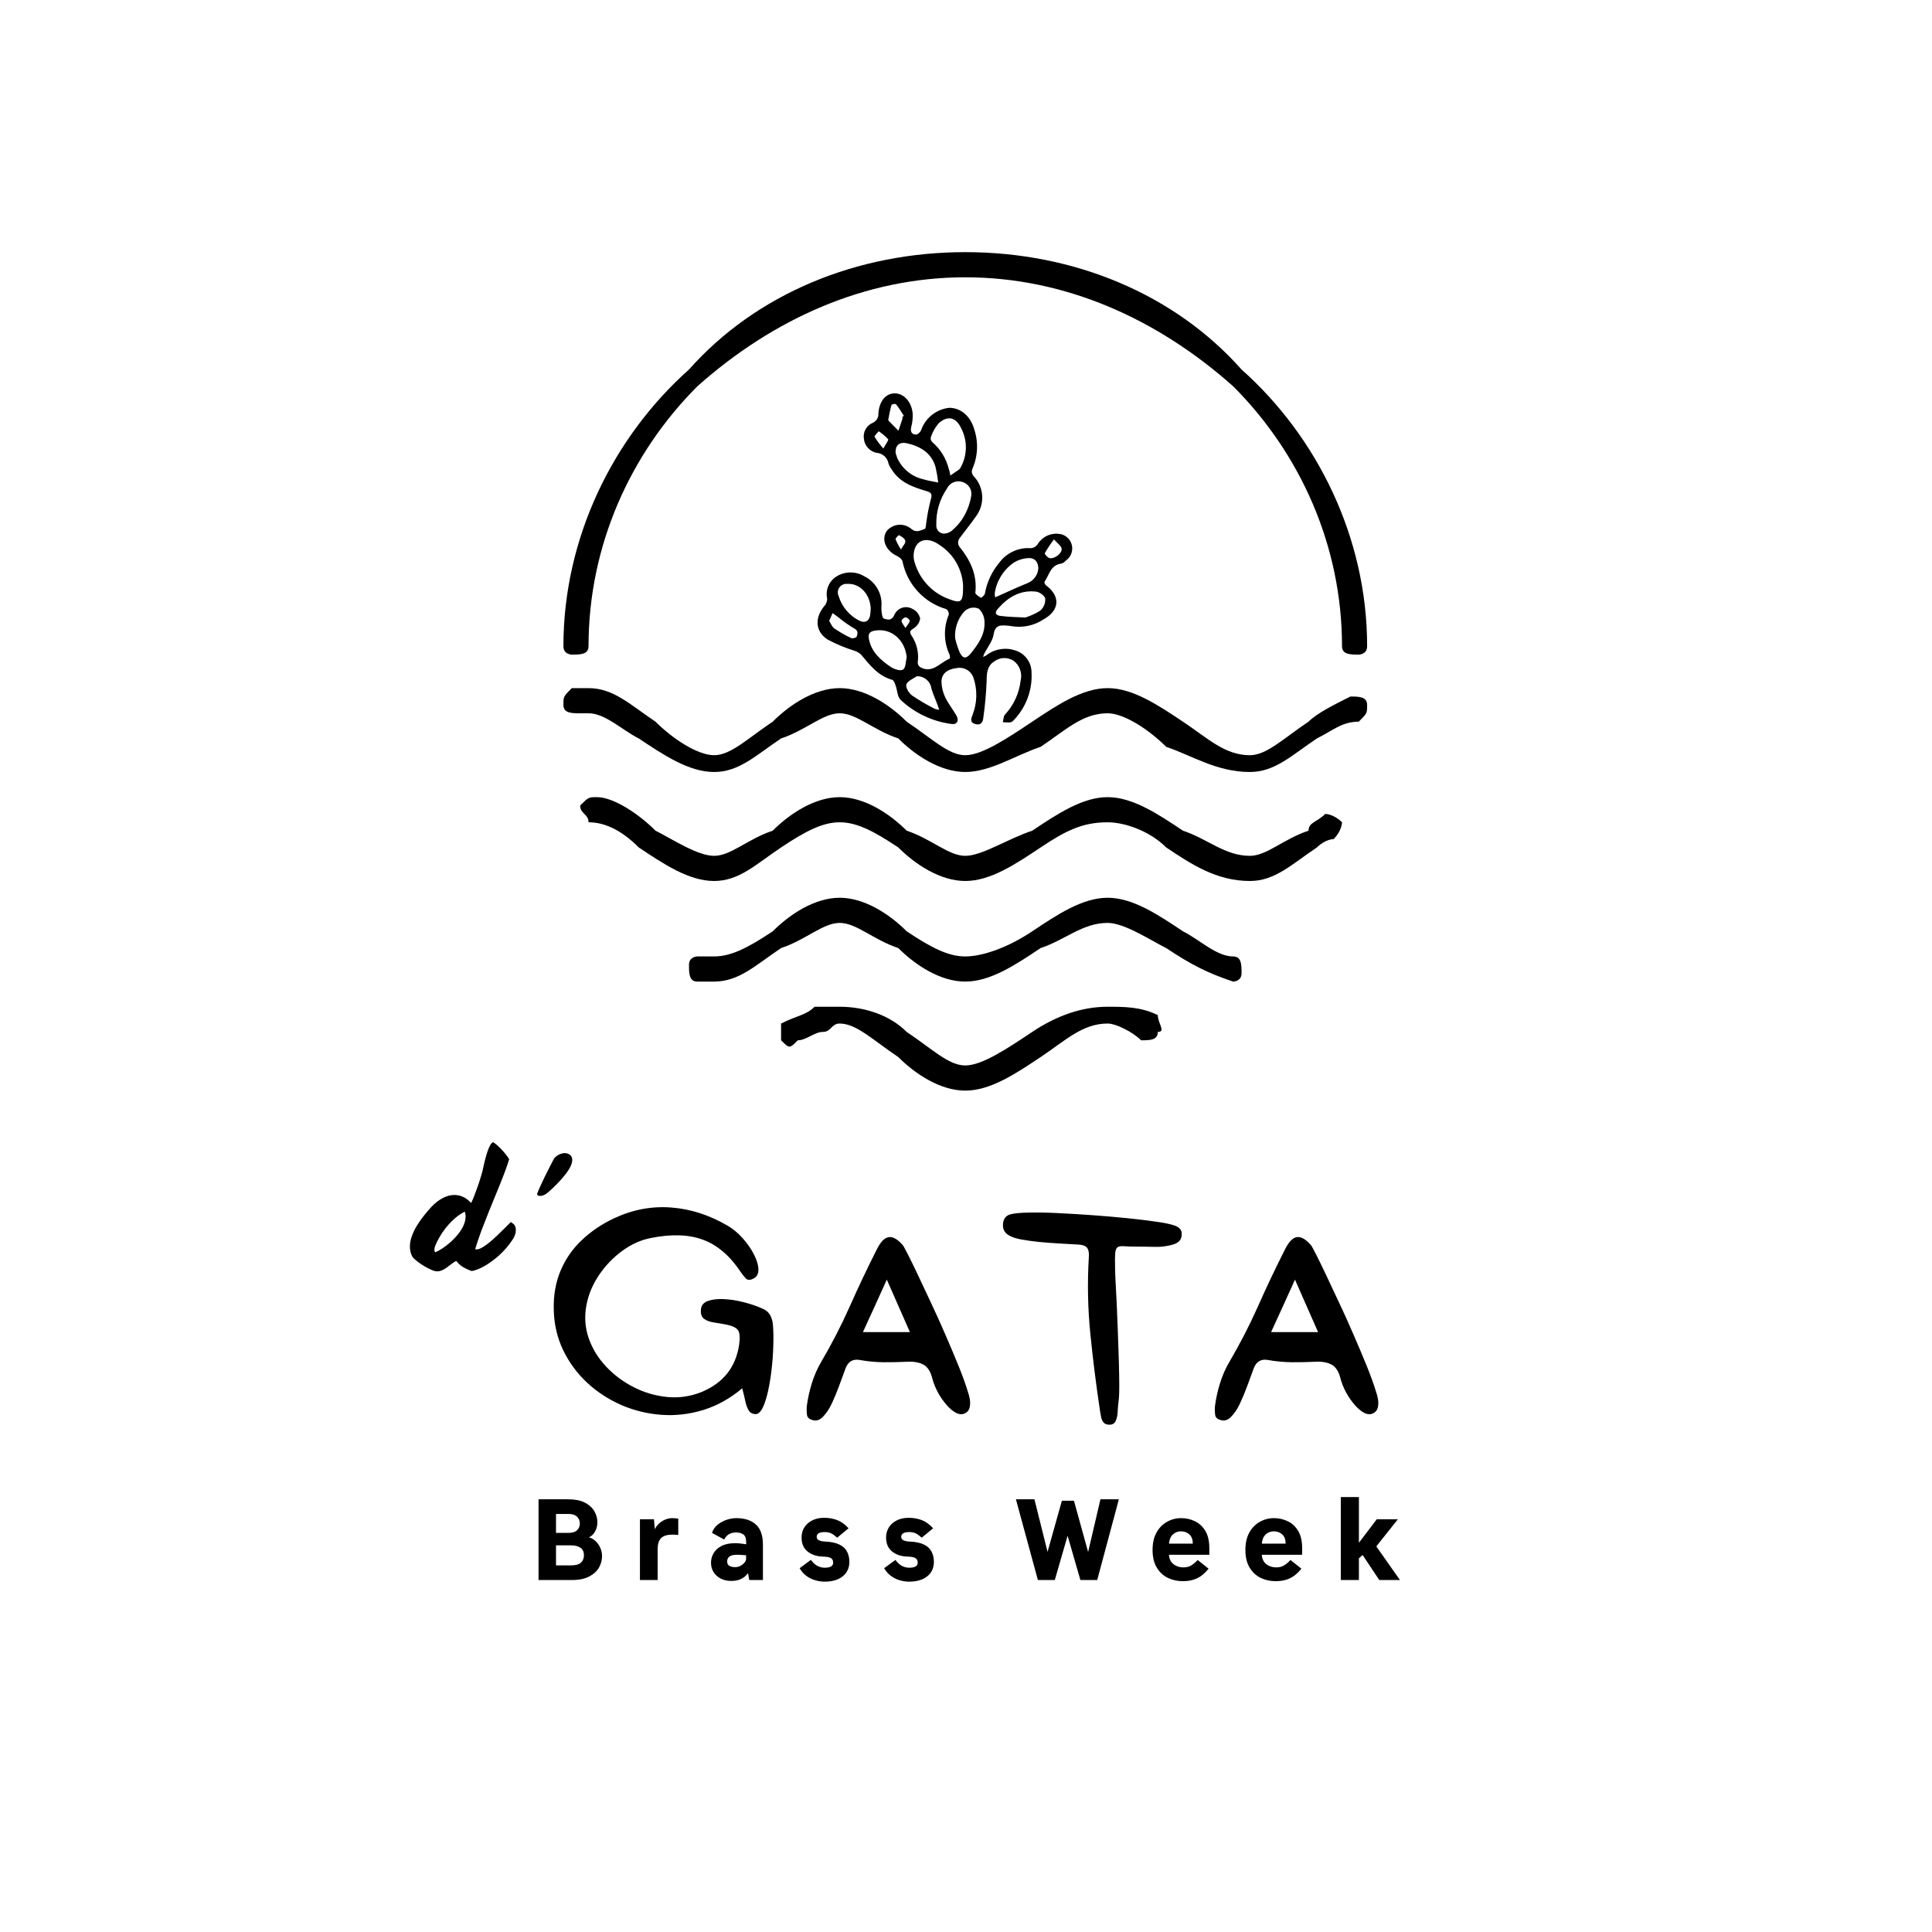 <?xml version="1.0" encoding="UTF-8"?>
<svg xmlns="http://www.w3.org/2000/svg" xmlns:xlink="http://www.w3.org/1999/xlink" width="500" zoomAndPan="magnify" viewBox="0 0 375 375" height="500" preserveAspectRatio="xMidYMid meet" version="1.0">
  <defs>
    <g></g>
    <clipPath id="cf7f4c6955">
      <path d="M 109.359 48.938 L 265.359 48.938 L 265.359 211.688 L 109.359 211.688 Z M 109.359 48.938 " clip-rule="nonzero"></path>
    </clipPath>
    <clipPath id="8b22383a51">
      <path d="M 158.113 76.352 L 208.363 76.352 L 208.363 140.852 L 158.113 140.852 Z M 158.113 76.352 " clip-rule="nonzero"></path>
    </clipPath>
  </defs>
  <g clip-path="url(#cf7f4c6955)">
    <path fill="#000000" d="M 265.359 125.43 C 265.359 127.059 263.734 127.059 263.734 127.059 C 262.109 127.059 260.484 127.059 260.484 125.43 C 260.484 105.902 252.359 88 239.359 74.98 C 224.734 61.961 206.859 53.824 187.359 53.824 C 167.859 53.824 149.984 61.961 135.359 74.98 C 122.359 88 114.234 105.902 114.234 125.43 C 114.234 127.059 112.609 127.059 110.984 127.059 C 110.984 127.059 109.359 127.059 109.359 125.43 C 109.359 104.273 119.109 84.742 133.734 71.723 C 146.734 57.078 166.234 48.941 187.359 48.941 C 208.484 48.941 227.984 57.078 240.984 71.723 C 255.609 84.742 265.359 104.273 265.359 125.43 Z M 112.609 138.449 C 110.984 138.449 109.359 138.449 109.359 136.824 C 109.359 135.195 109.359 135.195 110.984 133.566 C 112.609 133.566 112.609 133.566 114.234 133.566 C 119.109 133.566 122.359 136.824 127.234 140.078 C 130.484 143.332 135.359 146.586 138.609 146.586 C 141.859 146.586 145.109 143.332 149.984 140.078 C 153.234 136.824 158.109 133.566 162.984 133.566 C 167.859 133.566 172.734 136.824 175.984 140.078 C 180.859 143.332 184.109 146.586 187.359 146.586 C 190.609 146.586 195.484 143.332 200.359 140.078 C 205.234 136.824 210.109 133.566 214.984 133.566 C 219.859 133.566 224.734 136.824 229.609 140.078 C 234.484 143.332 237.734 146.586 242.609 146.586 C 245.859 146.586 249.109 143.332 253.984 140.078 C 255.609 138.449 258.859 136.824 262.109 135.195 C 263.734 135.195 265.359 135.195 265.359 136.824 C 265.359 138.449 265.359 138.449 263.734 140.078 C 260.484 140.078 258.859 141.707 255.609 143.332 C 250.734 146.586 247.484 149.844 242.609 149.844 C 236.109 149.844 231.234 146.586 226.359 144.961 C 223.109 141.707 218.234 138.449 214.984 138.449 C 210.109 138.449 206.859 141.707 201.984 144.961 C 197.109 146.586 192.234 149.844 187.359 149.844 C 182.484 149.844 177.609 146.586 174.359 143.332 C 169.484 141.707 166.234 138.449 162.984 138.449 C 159.734 138.449 156.484 141.707 151.609 143.332 C 146.734 146.586 143.484 149.844 138.609 149.844 C 133.734 149.844 128.859 146.586 123.984 143.332 C 120.734 141.707 117.484 138.449 114.234 138.449 C 112.609 138.449 112.609 138.449 112.609 138.449 Z M 154.859 201.922 C 153.234 203.547 153.234 203.547 151.609 201.922 C 151.609 200.293 151.609 200.293 151.609 198.668 C 154.859 197.039 156.484 197.039 158.109 195.41 C 159.734 195.41 161.359 195.41 162.984 195.41 C 167.859 195.41 172.734 197.039 175.984 200.293 C 180.859 203.547 184.109 206.805 187.359 206.805 C 190.609 206.805 195.484 203.547 200.359 200.293 C 205.234 197.039 210.109 195.41 214.984 195.41 C 218.234 195.41 221.484 195.41 224.734 197.039 C 224.734 198.668 226.359 200.293 224.734 200.293 C 224.734 201.922 223.109 201.922 221.484 201.922 C 219.859 200.293 216.609 198.668 214.984 198.668 C 210.109 198.668 206.859 201.922 201.984 205.176 C 197.109 208.43 192.234 211.688 187.359 211.688 C 182.484 211.688 177.609 208.43 174.359 205.176 C 169.484 201.922 166.234 198.668 162.984 198.668 C 161.359 198.668 161.359 200.293 159.734 200.293 C 158.109 200.293 156.484 201.922 154.859 201.922 Z M 135.359 190.527 C 133.734 190.527 133.734 188.902 133.734 187.273 C 133.734 185.645 135.359 185.645 135.359 185.645 C 136.984 185.645 136.984 185.645 136.984 185.645 C 136.984 185.645 136.984 185.645 138.609 185.645 C 141.859 185.645 145.109 184.02 149.984 180.766 C 153.234 177.508 158.109 174.254 162.984 174.254 C 167.859 174.254 172.734 177.508 175.984 180.766 C 180.859 184.02 184.109 185.645 187.359 185.645 C 190.609 185.645 195.484 184.02 200.359 180.766 C 205.234 177.508 210.109 174.254 214.984 174.254 C 219.859 174.254 224.734 177.508 229.609 180.766 C 232.859 182.391 236.109 185.645 239.359 185.645 C 240.984 185.645 240.984 187.273 240.984 188.902 C 240.984 190.527 239.359 190.527 239.359 190.527 C 234.484 188.902 231.234 187.273 226.359 184.02 C 223.109 182.391 218.234 179.137 214.984 179.137 C 210.109 179.137 206.859 182.391 201.984 184.02 C 197.109 187.273 192.234 190.527 187.359 190.527 C 182.484 190.527 177.609 187.273 174.359 184.02 C 169.484 182.391 166.234 179.137 162.984 179.137 C 159.734 179.137 156.484 182.391 151.609 184.02 C 146.734 187.273 143.484 190.527 138.609 190.527 C 136.984 190.527 136.984 190.527 136.984 190.527 C 135.359 190.527 135.359 190.527 135.359 190.527 Z M 114.234 159.605 C 114.234 157.98 112.609 157.98 112.609 156.352 C 114.234 154.727 114.234 154.727 115.859 154.727 C 119.109 154.727 123.984 157.98 127.234 161.234 C 130.484 162.863 135.359 166.117 138.609 166.117 C 141.859 166.117 145.109 162.863 149.984 161.234 C 153.234 157.98 158.109 154.727 162.984 154.727 C 167.859 154.727 172.734 157.98 175.984 161.234 C 180.859 162.863 184.109 166.117 187.359 166.117 C 190.609 166.117 195.484 162.863 200.359 161.234 C 205.234 157.98 210.109 154.727 214.984 154.727 C 219.859 154.727 224.734 157.98 229.609 161.234 C 234.484 162.863 237.734 166.117 242.609 166.117 C 245.859 166.117 249.109 162.863 253.984 161.234 C 253.984 159.605 255.609 159.605 257.234 157.98 C 257.234 157.98 258.859 157.98 260.484 159.605 C 260.484 159.605 260.484 161.234 258.859 162.863 C 258.859 162.863 257.234 162.863 255.609 164.488 C 250.734 167.746 247.484 171 242.609 171 C 236.109 171 231.234 167.746 226.359 164.488 C 223.109 161.234 218.234 159.605 214.984 159.605 C 210.109 159.605 206.859 161.234 201.984 164.488 C 197.109 167.746 192.234 171 187.359 171 C 182.484 171 177.609 167.746 174.359 164.488 C 169.484 161.234 166.234 159.605 162.984 159.605 C 159.734 159.605 156.484 161.234 151.609 164.488 C 146.734 167.746 143.484 171 138.609 171 C 133.734 171 128.859 167.746 123.984 164.488 C 120.734 161.234 117.484 159.605 114.234 159.605 Z M 114.234 159.605 " fill-opacity="1" fill-rule="nonzero"></path>
  </g>
  <g clip-path="url(#8b22383a51)">
    <path fill="#000000" d="M 167.746 111.852 C 167.344 111.609 166.918 111.426 166.469 111.301 C 166.016 111.176 165.555 111.113 165.086 111.113 C 164.617 111.113 164.156 111.176 163.703 111.301 C 163.254 111.426 162.824 111.609 162.426 111.852 C 162.059 112.07 161.738 112.34 161.457 112.66 C 161.176 112.98 160.953 113.336 160.785 113.727 C 160.617 114.117 160.516 114.523 160.473 114.945 C 160.434 115.371 160.461 115.789 160.555 116.203 C 160.551 116.777 160.352 117.27 159.957 117.684 C 158.109 119.945 158.23 122.578 160.641 124.133 C 162.309 125.023 164.043 125.75 165.848 126.309 C 166.352 126.469 166.793 126.734 167.172 127.102 C 168.855 129.125 170.43 131.172 173.168 131.953 C 173.473 132.039 173.691 132.605 173.832 133.043 C 174.18 133.977 174.168 135.219 174.797 135.836 C 176.156 137.113 177.68 138.152 179.363 138.953 C 181.047 139.754 182.812 140.277 184.664 140.523 C 185.75 140.699 186.203 139.895 185.652 138.906 C 184.965 137.719 184.098 136.621 183.477 135.379 C 183.02 134.422 182.773 133.41 182.738 132.344 C 182.738 130.789 183.824 129.898 185.66 129.68 C 186.012 129.605 186.363 129.602 186.719 129.66 C 187.07 129.719 187.402 129.84 187.711 130.023 C 188.016 130.203 188.281 130.438 188.5 130.723 C 188.723 131.004 188.883 131.316 188.984 131.66 C 189.359 132.812 189.527 133.992 189.496 135.203 C 189.461 136.41 189.227 137.578 188.789 138.707 C 188.508 139.449 188.172 140.176 189.258 140.523 C 190.344 140.871 190.758 140.176 190.844 139.438 C 191.195 137 191.414 134.555 191.508 132.094 C 191.508 130.574 191.66 129.203 192.996 128.375 C 193.266 128.172 193.559 128.016 193.879 127.906 C 194.199 127.793 194.527 127.734 194.863 127.727 C 195.203 127.715 195.531 127.758 195.855 127.852 C 196.18 127.949 196.484 128.09 196.766 128.277 C 197.344 128.723 197.754 129.289 198 129.977 C 198.242 130.664 198.281 131.363 198.113 132.074 C 197.805 134.621 196.781 136.84 195.047 138.73 C 194.742 139.066 194.777 139.699 194.656 140.188 C 195.309 140.188 196.223 140.352 196.547 140.004 C 197.812 138.754 198.766 137.301 199.406 135.641 C 200.047 133.98 200.316 132.262 200.219 130.484 C 200.215 130.016 200.141 129.555 199.992 129.109 C 199.844 128.66 199.629 128.25 199.352 127.871 C 199.07 127.492 198.742 127.164 198.359 126.891 C 197.977 126.617 197.559 126.406 197.113 126.266 C 196.137 125.926 195.137 125.844 194.117 126.02 C 193.098 126.195 192.184 126.609 191.375 127.254 C 191.195 127.352 191.012 127.441 190.82 127.516 C 190.871 127.316 190.938 127.121 191.02 126.93 C 191.648 125.668 192.656 124.461 192.863 123.133 C 193.148 121.25 194.234 121.34 195.527 121.438 C 195.793 121.453 196.059 121.484 196.32 121.535 C 197.402 121.719 198.48 121.695 199.555 121.473 C 200.629 121.246 201.625 120.832 202.543 120.23 C 205.707 118.457 205.879 115.727 203 113.582 C 202.828 113.465 202.664 113.039 202.738 112.918 C 203.664 111.613 203.891 109.656 206 109.395 C 206.352 109.289 206.645 109.094 206.879 108.809 C 207.125 108.641 207.34 108.438 207.523 108.199 C 207.707 107.965 207.848 107.707 207.949 107.426 C 208.051 107.145 208.105 106.855 208.117 106.555 C 208.129 106.258 208.09 105.965 208.012 105.676 C 207.93 105.387 207.805 105.121 207.637 104.871 C 207.473 104.625 207.273 104.406 207.039 104.223 C 206.805 104.035 206.547 103.891 206.27 103.785 C 205.988 103.68 205.699 103.621 205.402 103.609 C 205.004 103.57 204.605 103.59 204.215 103.668 C 203.82 103.742 203.445 103.871 203.09 104.055 C 202.734 104.238 202.41 104.469 202.121 104.742 C 201.828 105.02 201.582 105.328 201.383 105.676 C 201.055 106.121 200.617 106.363 200.066 106.402 C 198.895 106.32 197.773 106.52 196.703 107.004 C 195.633 107.488 194.738 108.199 194.027 109.133 C 192.539 110.902 191.586 112.922 191.168 115.191 C 191.117 115.531 190.496 116.074 190.398 116.02 C 189.984 115.801 189.312 115.355 189.312 115.062 C 189.715 111.527 188.312 108.676 186.16 106.035 C 185.906 105.555 185.906 105.078 186.16 104.598 C 187.246 103.109 188.387 101.738 189.422 100.246 C 189.859 99.668 190.184 99.031 190.395 98.336 C 190.605 97.641 190.684 96.93 190.641 96.207 C 190.594 95.48 190.422 94.789 190.129 94.125 C 189.832 93.461 189.43 92.871 188.922 92.352 C 188.637 91.977 188.559 91.562 188.691 91.109 C 189.246 89.887 189.559 88.605 189.629 87.266 C 189.699 85.926 189.527 84.621 189.105 83.344 C 188.379 80.758 186.465 79.148 184.238 79.156 C 183.629 79.223 183.043 79.371 182.477 79.605 C 181.91 79.836 181.387 80.141 180.906 80.52 C 180.43 80.898 180.008 81.336 179.652 81.832 C 179.293 82.332 179.012 82.867 178.805 83.441 C 178.676 83.836 178.145 84.355 177.816 84.348 C 176.98 84.348 176.645 83.793 176.871 82.879 C 177.086 82.059 177.18 81.223 177.156 80.375 C 177.004 78.082 175.48 76.352 173.68 76.352 C 171.875 76.352 170.637 77.93 170.496 80.289 C 170.516 80.668 170.43 81.02 170.23 81.344 C 170.031 81.668 169.758 81.91 169.41 82.062 C 169.109 82.188 168.84 82.359 168.598 82.578 C 168.355 82.793 168.156 83.047 167.996 83.332 C 167.84 83.617 167.734 83.922 167.68 84.242 C 167.629 84.562 167.629 84.883 167.684 85.207 C 167.719 85.527 167.805 85.84 167.938 86.133 C 168.074 86.43 168.25 86.699 168.469 86.941 C 168.684 87.18 168.934 87.383 169.219 87.547 C 169.5 87.707 169.797 87.824 170.117 87.891 C 170.398 87.906 170.672 87.973 170.938 88.078 C 171.199 88.188 171.438 88.34 171.652 88.527 C 171.863 88.719 172.039 88.938 172.18 89.184 C 172.316 89.434 172.414 89.699 172.461 89.98 C 172.594 90.375 172.793 90.738 173.047 91.066 C 174.559 93.602 177.121 94.516 179.73 95.289 C 180.707 95.582 181.012 95.832 180.676 96.918 C 180.305 98.324 180.02 99.746 179.828 101.184 C 179.73 101.707 179.73 102.598 179.492 102.672 C 178.676 102.922 177.871 103.488 176.906 102.672 C 176.566 102.379 176.184 102.164 175.758 102.023 C 175.332 101.883 174.895 101.828 174.445 101.863 C 174 101.895 173.574 102.016 173.176 102.219 C 172.773 102.418 172.43 102.691 172.137 103.031 C 171.16 104.434 171.648 106.297 173.375 107.504 C 173.734 107.754 174.168 107.906 174.516 108.168 C 174.816 108.348 175.031 108.602 175.168 108.926 C 175.383 110.02 175.738 111.062 176.238 112.055 C 176.742 113.047 177.367 113.953 178.117 114.773 C 178.867 115.594 179.715 116.297 180.656 116.883 C 181.602 117.469 182.605 117.918 183.672 118.227 C 184.043 118.496 184.203 118.859 184.152 119.316 C 183.633 120.559 183.387 121.855 183.414 123.203 C 183.438 124.551 183.734 125.836 184.305 127.059 C 184.402 127.297 184.422 127.82 184.305 127.852 C 182.48 128.57 181.043 130.777 178.688 129.539 C 178.344 129.336 178.152 129.035 178.121 128.637 C 178.262 127.703 178.223 126.777 178.012 125.859 C 177.801 124.941 177.43 124.094 176.895 123.316 C 176.449 122.555 176.711 122.395 177.34 121.957 C 178.039 121.512 178.461 120.875 178.602 120.055 C 178.406 119.215 177.926 118.602 177.156 118.215 C 177.004 118.121 176.84 118.047 176.672 117.984 C 176.5 117.926 176.328 117.887 176.148 117.867 C 175.969 117.844 175.789 117.844 175.613 117.859 C 175.434 117.879 175.258 117.918 175.086 117.973 C 174.918 118.031 174.754 118.105 174.598 118.195 C 174.445 118.289 174.301 118.395 174.172 118.52 C 174.039 118.645 173.922 118.777 173.82 118.93 C 173.723 119.078 173.637 119.234 173.57 119.402 C 173.027 120.543 172.254 120.305 171.527 120.043 C 171.258 119.957 171.18 119.172 171.105 118.695 C 171.066 118.207 171.066 117.715 171.105 117.227 C 171.105 116.664 171.031 116.117 170.875 115.578 C 170.723 115.039 170.496 114.531 170.199 114.055 C 169.902 113.578 169.547 113.156 169.129 112.781 C 168.711 112.406 168.25 112.098 167.746 111.852 Z M 183.566 116.031 C 182.145 115.41 180.918 114.523 179.879 113.371 C 178.844 112.223 178.09 110.906 177.621 109.43 C 177.398 108.844 177.305 108.238 177.34 107.613 C 177.535 104.805 179.859 103.926 182.457 105.84 C 183.109 106.27 183.703 106.77 184.238 107.34 C 184.777 107.91 185.238 108.535 185.625 109.215 C 186.016 109.895 186.32 110.609 186.539 111.359 C 186.762 112.109 186.891 112.879 186.934 113.66 C 186.934 117.062 186.648 117.281 183.566 116.031 Z M 183.793 94.844 C 183.922 94.57 184.094 94.328 184.312 94.117 C 184.527 93.906 184.773 93.742 185.051 93.621 C 185.328 93.504 185.617 93.438 185.922 93.426 C 186.223 93.41 186.516 93.453 186.801 93.547 C 187.086 93.629 187.344 93.758 187.582 93.934 C 187.816 94.109 188.016 94.32 188.172 94.57 C 188.332 94.816 188.441 95.086 188.5 95.375 C 188.559 95.664 188.566 95.953 188.52 96.246 C 188.289 97.629 187.828 98.93 187.141 100.148 C 186.59 101.121 185.898 101.977 185.062 102.719 C 184.57 103.242 183.969 103.527 183.25 103.574 C 183.031 103.574 182.824 103.527 182.625 103.438 C 182.426 103.348 182.254 103.219 182.109 103.055 C 181.965 102.891 181.863 102.703 181.797 102.496 C 181.734 102.289 181.715 102.074 181.738 101.859 C 181.68 99.301 182.367 96.961 183.793 94.844 Z M 184.195 91.145 C 183.676 89.016 182.59 87.23 180.938 85.793 C 180.68 85.527 180.59 85.215 180.676 84.855 C 181.008 83.863 181.512 82.969 182.184 82.172 C 183.902 80.594 185.52 80.953 186.531 83.051 C 186.848 83.648 187.086 84.277 187.246 84.938 C 187.406 85.598 187.48 86.266 187.473 86.941 C 187.461 87.621 187.367 88.285 187.191 88.941 C 187.012 89.594 186.758 90.219 186.422 90.809 C 186.184 91.242 185.605 91.48 185.184 91.797 L 184.465 92.309 C 184.402 91.895 184.324 91.504 184.195 91.121 Z M 186.836 119.109 C 186.996 118.852 187.199 118.629 187.441 118.445 C 187.688 118.262 187.953 118.129 188.246 118.039 C 188.535 117.953 188.832 117.922 189.137 117.941 C 189.441 117.961 189.73 118.035 190.008 118.16 C 190.754 118.918 191.117 119.828 191.094 120.891 C 191.16 123.23 189.832 125.078 188.441 126.82 C 187.551 127.906 186.891 127.906 186.27 126.613 C 185.898 125.73 185.602 124.82 185.391 123.883 C 185.332 123.023 185.426 122.18 185.676 121.352 C 185.922 120.527 186.309 119.77 186.836 119.086 Z M 176.145 86.062 C 178.676 86.672 180.785 87.914 181.578 90.609 C 181.809 91.617 181.988 92.633 182.109 93.656 C 181.141 93.449 180.152 93.32 179.207 93.027 C 178.109 92.773 177.121 92.293 176.242 91.59 C 175.363 90.883 174.684 90.02 174.199 89 C 174.062 88.645 173.941 88.281 173.84 87.914 C 173.754 86.379 174.625 85.695 176.145 86.062 Z M 175.277 129.965 C 174.797 130.289 173.539 129.898 172.875 129.441 C 170.91 128.094 169.117 126.539 168.648 124.004 C 168.453 122.914 168.879 122.555 169.844 122.395 C 172.961 121.871 175.656 124.156 175.992 127.57 C 175.785 128.387 175.82 129.648 175.277 129.965 Z M 194.168 119.543 C 193.449 119.457 192.898 119.074 193.648 118.207 C 195.625 115.922 197.992 114.484 201.109 114.832 C 201.785 114.91 202.828 115.672 202.883 116.203 C 202.918 117.133 202.594 117.91 201.902 118.531 C 201 119.102 200.035 119.543 199.012 119.859 C 197.07 119.773 195.625 119.738 194.168 119.543 Z M 199.504 113.16 C 197.602 113.922 195.734 114.801 193.852 115.637 L 193.156 115.941 C 193.094 115.664 193.07 115.383 193.082 115.094 C 193.27 113.898 193.688 112.789 194.328 111.766 C 194.973 110.742 195.793 109.887 196.785 109.199 C 197.652 108.668 198.594 108.379 199.609 108.328 C 200.797 108.242 201.469 109.004 201.543 110.223 C 201.516 110.867 201.32 111.457 200.949 111.988 C 200.582 112.52 200.098 112.91 199.504 113.16 Z M 168.887 119.457 C 168.68 120.543 167.934 120.957 166.965 120.543 C 165.949 120.07 165.078 119.406 164.348 118.559 C 163.617 117.707 163.09 116.746 162.773 115.672 C 162.648 115.402 162.602 115.121 162.625 114.828 C 162.652 114.535 162.754 114.266 162.922 114.023 C 163.094 113.785 163.312 113.602 163.582 113.477 C 163.848 113.355 164.129 113.305 164.422 113.332 C 166.801 113.18 168.824 115.172 169.008 118.031 C 169 118.508 168.961 118.984 168.887 119.457 Z M 180.773 133.598 C 181.078 134.684 181.598 135.773 182.012 136.926 C 182.121 137.195 182.207 137.48 182.305 137.762 C 182.012 137.75 181.73 137.691 181.457 137.59 C 179.922 136.82 178.445 135.953 177.023 134.988 C 176.406 134.531 175.723 133.422 175.938 132.812 C 176.156 132.203 177.242 131.727 177.949 131.258 C 178.285 131.242 178.613 131.289 178.934 131.395 C 179.254 131.504 179.543 131.664 179.805 131.875 C 180.062 132.09 180.277 132.344 180.445 132.637 C 180.613 132.93 180.723 133.242 180.773 133.574 Z M 161.609 119 L 162.695 119.793 C 163.664 120.602 164.691 121.328 165.781 121.969 C 166.684 122.426 166.453 123.059 166.27 123.59 C 166.203 123.797 165.434 123.98 165.184 123.84 C 164.047 123.301 162.961 122.676 161.926 121.969 C 161.5 121.688 161.305 121.066 160.945 120.512 Z M 175.156 81.312 C 174.906 82.074 174.645 82.832 174.387 83.605 L 172.496 81.691 C 172.438 81.617 172.41 81.535 172.418 81.441 C 172.602 80.484 172.766 79.527 173.039 78.594 C 173.301 78.414 173.586 78.363 173.895 78.441 C 174.461 79.156 174.984 79.953 175.438 80.715 L 175.156 80.91 C 175.172 81.043 175.172 81.176 175.156 81.312 Z M 206.043 106.402 C 206.281 107.211 204.957 108.418 203.816 108.352 C 203.434 108.352 202.73 107.535 202.781 107.395 C 203.32 106.457 203.918 105.555 204.574 104.695 C 205.312 105.523 205.902 105.895 206.043 106.402 Z M 169.758 84.793 C 169.672 84.605 170.27 84.051 170.551 83.703 C 171.227 84.145 171.836 84.656 172.387 85.25 C 172.527 85.434 171.93 86.172 171.461 87.055 C 170.828 86.352 170.258 85.598 169.758 84.793 Z M 173.82 104.633 C 173.82 104.445 174.438 103.836 174.504 103.871 C 174.973 104.141 175.59 104.469 175.711 104.957 C 175.828 105.445 175.332 105.797 174.883 106.656 C 174.457 106.016 174.105 105.344 173.82 104.633 Z M 174.984 120.48 C 174.984 120.262 175.504 119.816 175.785 119.828 C 176.07 119.836 176.602 120.293 176.578 120.512 C 176.523 120.902 176.156 121.25 175.742 121.902 C 175.352 121.242 174.984 120.871 174.984 120.48 Z M 174.984 120.48 " fill-opacity="1" fill-rule="nonzero"></path>
  </g>
  <g fill="#000000" fill-opacity="1">
    <g transform="translate(103.015, 306.684)">
      <g>
        <path d="M 1.516 0 L 1.516 -15.672 L 7.281 -15.672 C 8.582 -15.672 9.645 -15.461 10.469 -15.047 C 11.301 -14.629 11.922 -14.078 12.328 -13.391 C 12.734 -12.703 12.938 -11.969 12.938 -11.188 C 12.938 -10.508 12.773 -9.898 12.453 -9.359 C 12.129 -8.816 11.738 -8.461 11.281 -8.297 C 11.812 -8.148 12.266 -7.883 12.641 -7.5 C 13.023 -7.125 13.32 -6.688 13.531 -6.188 C 13.738 -5.688 13.844 -5.172 13.844 -4.641 C 13.844 -3.867 13.645 -3.129 13.25 -2.422 C 12.852 -1.723 12.219 -1.145 11.344 -0.688 C 10.477 -0.227 9.348 0 7.953 0 Z M 4.906 -9.156 L 7.391 -9.156 C 8.098 -9.156 8.629 -9.32 8.984 -9.656 C 9.348 -10 9.531 -10.445 9.531 -11 C 9.531 -11.508 9.348 -11.941 8.984 -12.297 C 8.617 -12.648 8.066 -12.828 7.328 -12.828 L 4.906 -12.828 Z M 4.906 -2.844 L 7.766 -2.844 C 8.68 -2.844 9.336 -3.016 9.734 -3.359 C 10.129 -3.711 10.328 -4.203 10.328 -4.828 C 10.328 -5.453 10.109 -5.926 9.672 -6.25 C 9.234 -6.57 8.598 -6.734 7.766 -6.734 L 4.906 -6.734 Z M 4.906 -2.844 "></path>
      </g>
    </g>
  </g>
  <g fill="#000000" fill-opacity="1">
    <g transform="translate(122.821, 306.684)">
      <g>
        <path d="M 1.391 0 L 1.391 -11.797 L 4.109 -11.797 L 4.281 -9.844 C 4.445 -10.238 4.703 -10.598 5.047 -10.922 C 5.398 -11.254 5.805 -11.52 6.266 -11.719 C 6.723 -11.914 7.188 -12.016 7.656 -12.016 C 7.863 -12.016 8.07 -12.004 8.281 -11.984 C 8.488 -11.973 8.672 -11.953 8.828 -11.922 L 8.828 -8.75 C 8.422 -8.789 8.039 -8.812 7.688 -8.812 C 6.695 -8.812 5.973 -8.594 5.516 -8.156 C 5.055 -7.719 4.828 -6.992 4.828 -5.984 L 4.828 0 Z M 1.391 0 "></path>
      </g>
    </g>
  </g>
  <g fill="#000000" fill-opacity="1">
    <g transform="translate(137.239, 306.684)">
      <g>
        <path d="M 4.688 0.172 C 3.906 0.172 3.219 0.016 2.625 -0.297 C 2.039 -0.609 1.582 -1.031 1.25 -1.562 C 0.926 -2.094 0.766 -2.691 0.766 -3.359 C 0.766 -4.004 0.93 -4.617 1.266 -5.203 C 1.598 -5.785 2.109 -6.254 2.797 -6.609 C 3.492 -6.973 4.395 -7.156 5.5 -7.156 C 5.863 -7.156 6.266 -7.125 6.703 -7.062 C 7.141 -7.008 7.438 -6.969 7.594 -6.938 L 7.594 -7.312 C 7.594 -8.094 7.406 -8.609 7.031 -8.859 C 6.664 -9.109 6.207 -9.234 5.656 -9.234 C 5.102 -9.234 4.641 -9.125 4.266 -8.906 C 3.891 -8.695 3.578 -8.348 3.328 -7.859 L 0.953 -9.156 C 1.18 -9.812 1.555 -10.348 2.078 -10.766 C 2.609 -11.18 3.191 -11.492 3.828 -11.703 C 4.473 -11.91 5.086 -12.016 5.672 -12.016 C 7.305 -12.016 8.578 -11.598 9.484 -10.766 C 10.391 -9.941 10.844 -8.656 10.844 -6.906 L 10.844 0 L 8.188 0 L 7.953 -1.344 C 7.879 -1.227 7.719 -1.047 7.469 -0.797 C 7.219 -0.547 6.863 -0.32 6.406 -0.125 C 5.945 0.07 5.375 0.172 4.688 0.172 Z M 5.453 -2.5 C 5.961 -2.5 6.426 -2.66 6.844 -2.984 C 7.27 -3.305 7.516 -3.645 7.578 -4 L 7.578 -4.812 C 7.441 -4.82 7.203 -4.836 6.859 -4.859 C 6.523 -4.891 6.176 -4.906 5.812 -4.906 C 5.133 -4.906 4.645 -4.789 4.344 -4.562 C 4.051 -4.332 3.906 -4.02 3.906 -3.625 C 3.906 -3.195 4.055 -2.898 4.359 -2.734 C 4.672 -2.578 5.035 -2.5 5.453 -2.5 Z M 5.453 -2.5 "></path>
      </g>
    </g>
  </g>
  <g fill="#000000" fill-opacity="1">
    <g transform="translate(154.44, 306.684)">
      <g>
        <path d="M 5.609 0.312 C 5.016 0.312 4.414 0.223 3.812 0.047 C 3.219 -0.117 2.656 -0.391 2.125 -0.766 C 1.594 -1.148 1.141 -1.66 0.766 -2.297 L 2.953 -3.906 C 3.379 -3.344 3.816 -2.945 4.266 -2.719 C 4.723 -2.5 5.176 -2.391 5.625 -2.391 C 6.727 -2.391 7.281 -2.719 7.281 -3.375 C 7.281 -3.758 7.145 -4.047 6.875 -4.234 C 6.602 -4.43 6.086 -4.535 5.328 -4.547 C 4.066 -4.586 3.051 -4.926 2.281 -5.562 C 1.52 -6.195 1.141 -7.094 1.141 -8.25 C 1.141 -8.977 1.316 -9.629 1.672 -10.203 C 2.023 -10.773 2.531 -11.227 3.188 -11.562 C 3.844 -11.906 4.617 -12.078 5.516 -12.078 C 6.441 -12.078 7.285 -11.93 8.047 -11.641 C 8.805 -11.359 9.547 -10.828 10.266 -10.047 L 8.062 -8.219 C 7.645 -8.594 7.266 -8.867 6.922 -9.047 C 6.578 -9.223 6.141 -9.312 5.609 -9.312 C 4.586 -9.312 4.078 -9 4.078 -8.375 C 4.078 -7.812 4.629 -7.508 5.734 -7.469 C 6.93 -7.414 7.867 -7.211 8.547 -6.859 C 9.223 -6.516 9.703 -6.055 9.984 -5.484 C 10.273 -4.922 10.422 -4.27 10.422 -3.531 C 10.422 -2.344 9.988 -1.406 9.125 -0.719 C 8.27 -0.031 7.098 0.312 5.609 0.312 Z M 5.609 0.312 "></path>
      </g>
    </g>
  </g>
  <g fill="#000000" fill-opacity="1">
    <g transform="translate(170.846, 306.684)">
      <g>
        <path d="M 5.609 0.312 C 5.016 0.312 4.414 0.223 3.812 0.047 C 3.219 -0.117 2.656 -0.391 2.125 -0.766 C 1.594 -1.148 1.141 -1.66 0.766 -2.297 L 2.953 -3.906 C 3.379 -3.344 3.816 -2.945 4.266 -2.719 C 4.723 -2.5 5.176 -2.391 5.625 -2.391 C 6.727 -2.391 7.281 -2.719 7.281 -3.375 C 7.281 -3.758 7.145 -4.047 6.875 -4.234 C 6.602 -4.43 6.086 -4.535 5.328 -4.547 C 4.066 -4.586 3.051 -4.926 2.281 -5.562 C 1.52 -6.195 1.141 -7.094 1.141 -8.25 C 1.141 -8.977 1.316 -9.629 1.672 -10.203 C 2.023 -10.773 2.531 -11.227 3.188 -11.562 C 3.844 -11.906 4.617 -12.078 5.516 -12.078 C 6.441 -12.078 7.285 -11.93 8.047 -11.641 C 8.805 -11.359 9.547 -10.828 10.266 -10.047 L 8.062 -8.219 C 7.645 -8.594 7.266 -8.867 6.922 -9.047 C 6.578 -9.223 6.141 -9.312 5.609 -9.312 C 4.586 -9.312 4.078 -9 4.078 -8.375 C 4.078 -7.812 4.629 -7.508 5.734 -7.469 C 6.93 -7.414 7.867 -7.211 8.547 -6.859 C 9.223 -6.516 9.703 -6.055 9.984 -5.484 C 10.273 -4.922 10.422 -4.27 10.422 -3.531 C 10.422 -2.344 9.988 -1.406 9.125 -0.719 C 8.27 -0.031 7.098 0.312 5.609 0.312 Z M 5.609 0.312 "></path>
      </g>
    </g>
  </g>
  <g fill="#000000" fill-opacity="1">
    <g transform="translate(187.251, 306.684)">
      <g></g>
    </g>
  </g>
  <g fill="#000000" fill-opacity="1">
    <g transform="translate(196.813, 306.684)">
      <g>
        <path d="M 4.641 0 L 0.375 -15.672 L 3.969 -15.672 L 6.516 -5.469 L 9.297 -15.391 L 11.641 -15.391 L 14.391 -5.438 L 16.781 -15.672 L 20.359 -15.672 L 16.156 0 L 12.891 0 L 10.406 -8.594 L 7.922 0 Z M 4.641 0 "></path>
      </g>
    </g>
  </g>
  <g fill="#000000" fill-opacity="1">
    <g transform="translate(222.822, 306.684)">
      <g>
        <path d="M 6.719 0.219 C 5.688 0.219 4.727 0.004 3.844 -0.422 C 2.957 -0.859 2.242 -1.523 1.703 -2.422 C 1.16 -3.328 0.891 -4.461 0.891 -5.828 C 0.891 -7.18 1.145 -8.312 1.656 -9.219 C 2.164 -10.133 2.844 -10.828 3.688 -11.297 C 4.539 -11.773 5.453 -12.016 6.422 -12.016 C 7.41 -12.016 8.32 -11.805 9.156 -11.391 C 9.988 -10.984 10.656 -10.352 11.156 -9.5 C 11.656 -8.645 11.906 -7.547 11.906 -6.203 L 11.906 -4.906 L 4.078 -4.906 C 4.129 -4.094 4.426 -3.477 4.969 -3.062 C 5.508 -2.656 6.141 -2.453 6.859 -2.453 C 7.516 -2.453 8.055 -2.598 8.484 -2.891 C 8.922 -3.18 9.305 -3.516 9.641 -3.891 L 11.766 -2.203 C 11.266 -1.598 10.766 -1.117 10.266 -0.766 C 9.766 -0.422 9.227 -0.172 8.656 -0.016 C 8.094 0.141 7.445 0.219 6.719 0.219 Z M 4.078 -7.062 L 8.703 -7.062 C 8.703 -7.844 8.484 -8.438 8.047 -8.844 C 7.609 -9.25 7.062 -9.453 6.406 -9.453 C 5.77 -9.453 5.234 -9.238 4.797 -8.812 C 4.367 -8.383 4.129 -7.801 4.078 -7.062 Z M 4.078 -7.062 "></path>
      </g>
    </g>
  </g>
  <g fill="#000000" fill-opacity="1">
    <g transform="translate(240.84, 306.684)">
      <g>
        <path d="M 6.719 0.219 C 5.688 0.219 4.727 0.004 3.844 -0.422 C 2.957 -0.859 2.242 -1.523 1.703 -2.422 C 1.16 -3.328 0.891 -4.461 0.891 -5.828 C 0.891 -7.18 1.145 -8.312 1.656 -9.219 C 2.164 -10.133 2.844 -10.828 3.688 -11.297 C 4.539 -11.773 5.453 -12.016 6.422 -12.016 C 7.41 -12.016 8.32 -11.805 9.156 -11.391 C 9.988 -10.984 10.656 -10.352 11.156 -9.5 C 11.656 -8.645 11.906 -7.547 11.906 -6.203 L 11.906 -4.906 L 4.078 -4.906 C 4.129 -4.094 4.426 -3.477 4.969 -3.062 C 5.508 -2.656 6.141 -2.453 6.859 -2.453 C 7.516 -2.453 8.055 -2.598 8.484 -2.891 C 8.922 -3.18 9.305 -3.516 9.641 -3.891 L 11.766 -2.203 C 11.266 -1.598 10.766 -1.117 10.266 -0.766 C 9.766 -0.422 9.227 -0.172 8.656 -0.016 C 8.094 0.141 7.445 0.219 6.719 0.219 Z M 4.078 -7.062 L 8.703 -7.062 C 8.703 -7.844 8.484 -8.438 8.047 -8.844 C 7.609 -9.25 7.062 -9.453 6.406 -9.453 C 5.77 -9.453 5.234 -9.238 4.797 -8.812 C 4.367 -8.383 4.129 -7.801 4.078 -7.062 Z M 4.078 -7.062 "></path>
      </g>
    </g>
  </g>
  <g fill="#000000" fill-opacity="1">
    <g transform="translate(258.857, 306.684)">
      <g>
        <path d="M 1.391 0 L 1.391 -16.109 L 4.906 -16.109 L 4.906 -7.234 L 8.375 -11.797 L 12.469 -11.797 L 8.281 -6.531 L 12.875 0 L 8.859 0 L 5.625 -4.859 L 4.906 -4.219 L 4.906 0 Z M 1.391 0 "></path>
      </g>
    </g>
  </g>
  <g fill="#000000" fill-opacity="1">
    <g transform="translate(106.221, 274.314)">
      <g>
        <path d="M 40.578 0.156 C 39.941 0.188 39.469 -0.02 39.156 -0.469 C 38.852 -0.926 38.617 -1.539 38.453 -2.312 C 38.285 -3.094 38.082 -3.938 37.844 -4.844 C 35.488 -2.863 32.957 -1.457 30.25 -0.625 C 27.539 0.195 24.832 0.504 22.125 0.297 C 19.414 0.098 16.828 -0.535 14.359 -1.609 C 11.891 -2.691 9.688 -4.129 7.75 -5.922 C 5.812 -7.723 4.258 -9.828 3.094 -12.234 C 1.938 -14.641 1.328 -17.258 1.266 -20.094 C 1.191 -22.883 1.633 -25.414 2.594 -27.688 C 3.551 -29.957 4.93 -31.941 6.734 -33.641 C 8.535 -35.336 10.613 -36.738 12.969 -37.844 C 16.57 -39.531 20.266 -40.227 24.047 -39.938 C 27.828 -39.656 31.488 -38.473 35.031 -36.391 C 36.07 -35.785 37.035 -34.984 37.922 -33.984 C 38.816 -32.992 39.539 -31.957 40.094 -30.875 C 40.656 -29.801 40.953 -28.828 40.984 -27.953 C 41.016 -27.078 40.691 -26.473 40.016 -26.141 C 39.379 -25.805 38.891 -25.816 38.547 -26.172 C 38.211 -26.523 37.895 -26.922 37.594 -27.359 C 35.508 -30.516 33.078 -32.613 30.297 -33.656 C 27.523 -34.707 24.125 -34.828 20.094 -34.016 C 18.164 -33.641 16.316 -32.805 14.547 -31.516 C 12.785 -30.223 11.289 -28.664 10.062 -26.844 C 8.832 -25.031 8.02 -23.113 7.625 -21.094 C 7.188 -18.875 7.316 -16.727 8.016 -14.656 C 8.723 -12.594 9.852 -10.734 11.406 -9.078 C 12.957 -7.43 14.758 -6.086 16.812 -5.047 C 18.863 -4.004 21.031 -3.375 23.312 -3.156 C 25.602 -2.938 27.828 -3.266 29.984 -4.141 C 34.18 -5.891 36.602 -8.953 37.25 -13.328 C 37.445 -14.703 37.367 -15.641 37.016 -16.141 C 36.66 -16.648 35.812 -17.023 34.469 -17.266 C 33.758 -17.398 33.023 -17.523 32.266 -17.641 C 31.516 -17.754 30.898 -17.988 30.422 -18.344 C 29.953 -18.695 29.754 -19.297 29.828 -20.141 C 29.891 -20.941 30.344 -21.492 31.188 -21.797 C 32.031 -22.098 33.07 -22.219 34.312 -22.156 C 35.562 -22.094 36.848 -21.891 38.172 -21.547 C 39.504 -21.211 40.727 -20.789 41.844 -20.281 C 42.477 -20.02 42.953 -19.602 43.266 -19.031 C 43.586 -18.457 43.77 -17.801 43.812 -17.062 C 43.906 -15.883 43.926 -14.547 43.875 -13.047 C 43.832 -11.547 43.723 -10.039 43.547 -8.531 C 43.379 -7.02 43.148 -5.613 42.859 -4.312 C 42.578 -3.02 42.242 -1.969 41.859 -1.156 C 41.473 -0.352 41.047 0.082 40.578 0.156 Z M 40.578 0.156 "></path>
      </g>
    </g>
  </g>
  <g fill="#000000" fill-opacity="1">
    <g transform="translate(155.271, 274.314)">
      <g>
        <path d="M 2.422 1.312 C 1.785 1.145 1.43 0.805 1.359 0.297 C 1.297 -0.203 1.281 -0.723 1.312 -1.266 C 1.508 -2.805 1.836 -4.316 2.297 -5.797 C 2.754 -7.285 3.367 -8.688 4.141 -10 C 6.191 -13.488 8.039 -17.082 9.688 -20.781 C 11.332 -24.488 13.066 -28.145 14.891 -31.75 C 15.629 -33.258 16.41 -34.07 17.234 -34.188 C 18.055 -34.312 18.988 -33.766 20.031 -32.547 C 20.102 -32.453 20.398 -31.898 20.922 -30.891 C 21.441 -29.879 22.086 -28.555 22.859 -26.922 C 23.629 -25.297 24.484 -23.477 25.422 -21.469 C 26.367 -19.469 27.297 -17.414 28.203 -15.312 C 29.117 -13.207 29.973 -11.18 30.766 -9.234 C 31.555 -7.285 32.188 -5.535 32.656 -3.984 C 32.789 -3.617 32.898 -3.164 32.984 -2.625 C 33.066 -2.082 33.047 -1.566 32.922 -1.078 C 32.805 -0.598 32.516 -0.238 32.047 0 C 31.504 0.27 30.922 0.242 30.297 -0.078 C 29.68 -0.398 29.062 -0.922 28.438 -1.641 C 27.812 -2.359 27.254 -3.164 26.766 -4.062 C 26.285 -4.957 25.926 -5.859 25.688 -6.766 C 25.352 -8.109 24.781 -9 23.969 -9.438 C 23.164 -9.875 22.125 -10.062 20.844 -10 C 19.289 -9.926 17.738 -9.895 16.188 -9.906 C 14.645 -9.926 13.117 -10.07 11.609 -10.344 C 10.297 -10.582 9.383 -10.062 8.875 -8.781 C 8.508 -7.77 8.098 -6.648 7.641 -5.422 C 7.191 -4.191 6.707 -3.02 6.188 -1.906 C 5.664 -0.801 5.082 0.066 4.438 0.703 C 3.801 1.348 3.129 1.551 2.422 1.312 Z M 12.219 -15.75 L 21.344 -15.75 L 16.859 -25.938 C 16.016 -24.051 15.227 -22.316 14.5 -20.734 C 13.781 -19.16 13.02 -17.5 12.219 -15.75 Z M 12.219 -15.75 "></path>
      </g>
    </g>
  </g>
  <g fill="#000000" fill-opacity="1">
    <g transform="translate(193.421, 274.314)">
      <g>
        <path d="M 21.797 2.219 C 21.297 2.188 20.938 2.02 20.719 1.719 C 20.5 1.414 20.352 1.051 20.281 0.625 C 20.219 0.207 20.156 -0.148 20.094 -0.453 C 19.344 -5.43 18.719 -10.398 18.219 -15.359 C 17.719 -20.328 17.617 -25.316 17.922 -30.328 C 17.984 -31.172 17.863 -31.773 17.562 -32.141 C 17.258 -32.516 16.672 -32.719 15.797 -32.75 C 14.723 -32.82 13.531 -32.891 12.219 -32.953 C 10.906 -33.023 9.594 -33.125 8.281 -33.25 C 6.969 -33.383 5.781 -33.551 4.719 -33.75 C 3.656 -33.957 2.859 -34.234 2.328 -34.578 C 1.516 -35.078 1.16 -35.816 1.266 -36.797 C 1.359 -37.836 1.895 -38.457 2.875 -38.656 C 3.508 -38.82 4.617 -38.922 6.203 -38.953 C 7.785 -38.992 9.656 -38.961 11.812 -38.859 C 13.969 -38.754 16.211 -38.617 18.547 -38.453 C 20.891 -38.285 23.133 -38.094 25.281 -37.875 C 27.438 -37.656 29.328 -37.426 30.953 -37.188 C 32.586 -36.957 33.742 -36.723 34.422 -36.484 C 34.891 -36.348 35.273 -36.129 35.578 -35.828 C 35.879 -35.523 36 -35.109 35.938 -34.578 C 35.906 -34.066 35.734 -33.664 35.422 -33.375 C 35.117 -33.094 34.734 -32.883 34.266 -32.75 C 33.117 -32.414 31.957 -32.266 30.781 -32.297 C 29.602 -32.328 28.426 -32.344 27.25 -32.344 C 26.176 -32.344 25.344 -32.367 24.75 -32.422 C 24.164 -32.473 23.742 -32.406 23.484 -32.219 C 23.234 -32.039 23.082 -31.641 23.031 -31.016 C 22.988 -30.391 22.984 -29.438 23.016 -28.156 C 23.016 -27.688 23.047 -26.82 23.109 -25.562 C 23.18 -24.301 23.258 -22.797 23.344 -21.047 C 23.426 -19.297 23.5 -17.461 23.562 -15.547 C 23.633 -13.629 23.695 -11.77 23.75 -9.969 C 23.801 -8.164 23.828 -6.57 23.828 -5.188 C 23.828 -3.812 23.773 -2.805 23.672 -2.172 C 23.598 -1.566 23.547 -0.914 23.516 -0.219 C 23.484 0.469 23.348 1.051 23.109 1.531 C 22.879 2.02 22.441 2.25 21.797 2.219 Z M 21.797 2.219 "></path>
      </g>
    </g>
  </g>
  <g fill="#000000" fill-opacity="1">
    <g transform="translate(234.497, 274.314)">
      <g>
        <path d="M 2.422 1.312 C 1.785 1.145 1.43 0.805 1.359 0.297 C 1.297 -0.203 1.281 -0.723 1.312 -1.266 C 1.508 -2.805 1.836 -4.316 2.297 -5.797 C 2.754 -7.285 3.367 -8.688 4.141 -10 C 6.191 -13.488 8.039 -17.082 9.688 -20.781 C 11.332 -24.488 13.066 -28.145 14.891 -31.75 C 15.629 -33.258 16.41 -34.07 17.234 -34.188 C 18.055 -34.312 18.988 -33.766 20.031 -32.547 C 20.102 -32.453 20.398 -31.898 20.922 -30.891 C 21.441 -29.879 22.086 -28.555 22.859 -26.922 C 23.629 -25.297 24.484 -23.477 25.422 -21.469 C 26.367 -19.469 27.297 -17.414 28.203 -15.312 C 29.117 -13.207 29.973 -11.18 30.766 -9.234 C 31.555 -7.285 32.188 -5.535 32.656 -3.984 C 32.789 -3.617 32.898 -3.164 32.984 -2.625 C 33.066 -2.082 33.047 -1.566 32.922 -1.078 C 32.805 -0.598 32.516 -0.238 32.047 0 C 31.504 0.27 30.922 0.242 30.297 -0.078 C 29.68 -0.398 29.062 -0.922 28.438 -1.641 C 27.812 -2.359 27.254 -3.164 26.766 -4.062 C 26.285 -4.957 25.926 -5.859 25.688 -6.766 C 25.352 -8.109 24.781 -9 23.969 -9.438 C 23.164 -9.875 22.125 -10.062 20.844 -10 C 19.289 -9.926 17.738 -9.895 16.188 -9.906 C 14.645 -9.926 13.117 -10.07 11.609 -10.344 C 10.297 -10.582 9.383 -10.062 8.875 -8.781 C 8.508 -7.77 8.098 -6.648 7.641 -5.422 C 7.191 -4.191 6.707 -3.02 6.188 -1.906 C 5.664 -0.801 5.082 0.066 4.438 0.703 C 3.801 1.348 3.129 1.551 2.422 1.312 Z M 12.219 -15.75 L 21.344 -15.75 L 16.859 -25.938 C 16.016 -24.051 15.227 -22.316 14.5 -20.734 C 13.781 -19.16 13.02 -17.5 12.219 -15.75 Z M 12.219 -15.75 "></path>
      </g>
    </g>
  </g>
  <g fill="#000000" fill-opacity="1">
    <g transform="translate(81.107, 246.645)">
      <g>
        <path d="M 12.594 -19.562 C 12.633 -19.75 12.695 -20.039 12.781 -20.438 C 12.875 -20.844 12.984 -21.289 13.109 -21.781 C 13.242 -22.281 13.391 -22.766 13.547 -23.234 C 13.711 -23.703 13.883 -24.094 14.062 -24.406 C 14.25 -24.727 14.441 -24.906 14.641 -24.938 C 14.879 -24.781 15.145 -24.57 15.438 -24.312 C 15.738 -24.051 16.035 -23.758 16.328 -23.438 C 16.629 -23.113 16.898 -22.797 17.141 -22.484 C 17.391 -22.172 17.582 -21.891 17.719 -21.641 C 17.469 -20.785 17.133 -19.82 16.719 -18.75 C 16.312 -17.688 15.859 -16.551 15.359 -15.344 C 14.867 -14.145 14.363 -12.91 13.844 -11.641 C 13.332 -10.367 12.836 -9.102 12.359 -7.844 C 11.891 -6.594 11.477 -5.379 11.125 -4.203 C 11.164 -4.191 11.211 -4.176 11.266 -4.156 C 11.316 -4.145 11.367 -4.141 11.422 -4.141 C 11.723 -4.141 12.094 -4.27 12.531 -4.531 C 12.969 -4.789 13.438 -5.125 13.938 -5.531 C 14.438 -5.945 14.938 -6.395 15.438 -6.875 C 15.945 -7.363 16.426 -7.832 16.875 -8.281 C 17.332 -8.738 17.723 -9.129 18.047 -9.453 L 18.625 -9.031 C 18.781 -8.863 18.883 -8.68 18.938 -8.484 C 18.988 -8.297 19.016 -8.098 19.016 -7.891 C 19.016 -7.566 18.961 -7.258 18.859 -6.969 C 18.754 -6.676 18.656 -6.457 18.562 -6.312 C 18 -5.426 17.391 -4.633 16.734 -3.938 C 16.086 -3.25 15.438 -2.656 14.781 -2.156 C 14.133 -1.656 13.52 -1.238 12.938 -0.906 C 12.352 -0.582 11.844 -0.344 11.406 -0.188 C 10.977 -0.031 10.672 0.047 10.484 0.047 C 10.41 0.047 10.363 0.039 10.344 0.031 C 9.938 -0.125 9.566 -0.285 9.234 -0.453 C 8.898 -0.617 8.586 -0.812 8.297 -1.031 C 8.016 -1.258 7.734 -1.551 7.453 -1.906 C 7.141 -1.75 6.832 -1.551 6.531 -1.312 C 6.238 -1.082 5.941 -0.859 5.641 -0.641 C 5.348 -0.422 5.039 -0.238 4.719 -0.094 C 4.395 0.051 4.051 0.125 3.688 0.125 C 3.477 0.125 3.195 0.055 2.844 -0.078 C 2.5 -0.223 2.117 -0.406 1.703 -0.625 C 1.285 -0.852 0.883 -1.098 0.5 -1.359 C 0.113 -1.629 -0.219 -1.883 -0.5 -2.125 C -0.789 -2.363 -0.984 -2.57 -1.078 -2.75 C -1.242 -3.051 -1.363 -3.363 -1.438 -3.688 C -1.508 -4.008 -1.547 -4.336 -1.547 -4.672 C -1.547 -5.367 -1.41 -6.07 -1.141 -6.781 C -0.879 -7.5 -0.535 -8.195 -0.109 -8.875 C 0.316 -9.551 0.77 -10.188 1.25 -10.781 C 1.727 -11.375 2.176 -11.898 2.594 -12.359 C 3.281 -13.086 4.008 -13.66 4.781 -14.078 C 5.551 -14.492 6.32 -14.703 7.094 -14.703 C 7.664 -14.703 8.227 -14.578 8.781 -14.328 C 9.332 -14.078 9.852 -13.68 10.344 -13.141 C 10.539 -13.547 10.742 -14.02 10.953 -14.562 C 11.172 -15.113 11.383 -15.691 11.594 -16.297 C 11.812 -16.91 12.004 -17.5 12.172 -18.062 C 12.348 -18.633 12.488 -19.133 12.594 -19.562 Z M 9.266 -10.531 C 9.266 -10.852 9.219 -11.16 9.125 -11.453 C 8.531 -11.18 7.941 -10.801 7.359 -10.312 C 6.785 -9.832 6.238 -9.285 5.719 -8.672 C 5.207 -8.066 4.75 -7.426 4.344 -6.75 C 3.938 -6.082 3.609 -5.43 3.359 -4.797 C 3.316 -4.691 3.281 -4.578 3.25 -4.453 C 3.219 -4.328 3.203 -4.207 3.203 -4.094 C 3.203 -3.895 3.254 -3.723 3.359 -3.578 C 3.805 -3.754 4.297 -4.02 4.828 -4.375 C 5.359 -4.727 5.883 -5.141 6.406 -5.609 C 6.926 -6.078 7.398 -6.582 7.828 -7.125 C 8.266 -7.664 8.613 -8.227 8.875 -8.812 C 9.133 -9.395 9.266 -9.969 9.266 -10.531 Z M 9.266 -10.531 "></path>
      </g>
    </g>
  </g>
  <g fill="#000000" fill-opacity="1">
    <g transform="translate(101.273, 246.645)">
      <g>
        <path d="M 8.375 -22.828 C 8.738 -22.828 9.066 -22.711 9.359 -22.484 C 9.648 -22.266 9.797 -21.941 9.797 -21.516 C 9.797 -21.117 9.68 -20.688 9.453 -20.219 C 9.234 -19.758 8.93 -19.285 8.547 -18.797 C 8.172 -18.305 7.766 -17.828 7.328 -17.359 C 6.891 -16.891 6.457 -16.453 6.031 -16.047 C 5.602 -15.641 5.219 -15.301 4.875 -15.031 C 4.664 -14.863 4.441 -14.734 4.203 -14.641 C 3.973 -14.555 3.758 -14.516 3.562 -14.516 C 3.395 -14.516 3.254 -14.547 3.141 -14.609 C 3.035 -14.68 2.977 -14.773 2.969 -14.891 C 3.125 -15.316 3.336 -15.828 3.609 -16.422 C 3.879 -17.016 4.172 -17.633 4.484 -18.281 C 4.805 -18.926 5.113 -19.535 5.406 -20.109 C 5.707 -20.68 5.957 -21.164 6.156 -21.562 C 6.352 -21.938 6.664 -22.238 7.094 -22.469 C 7.531 -22.707 7.957 -22.828 8.375 -22.828 Z M 8.375 -22.828 "></path>
      </g>
    </g>
  </g>
</svg>
